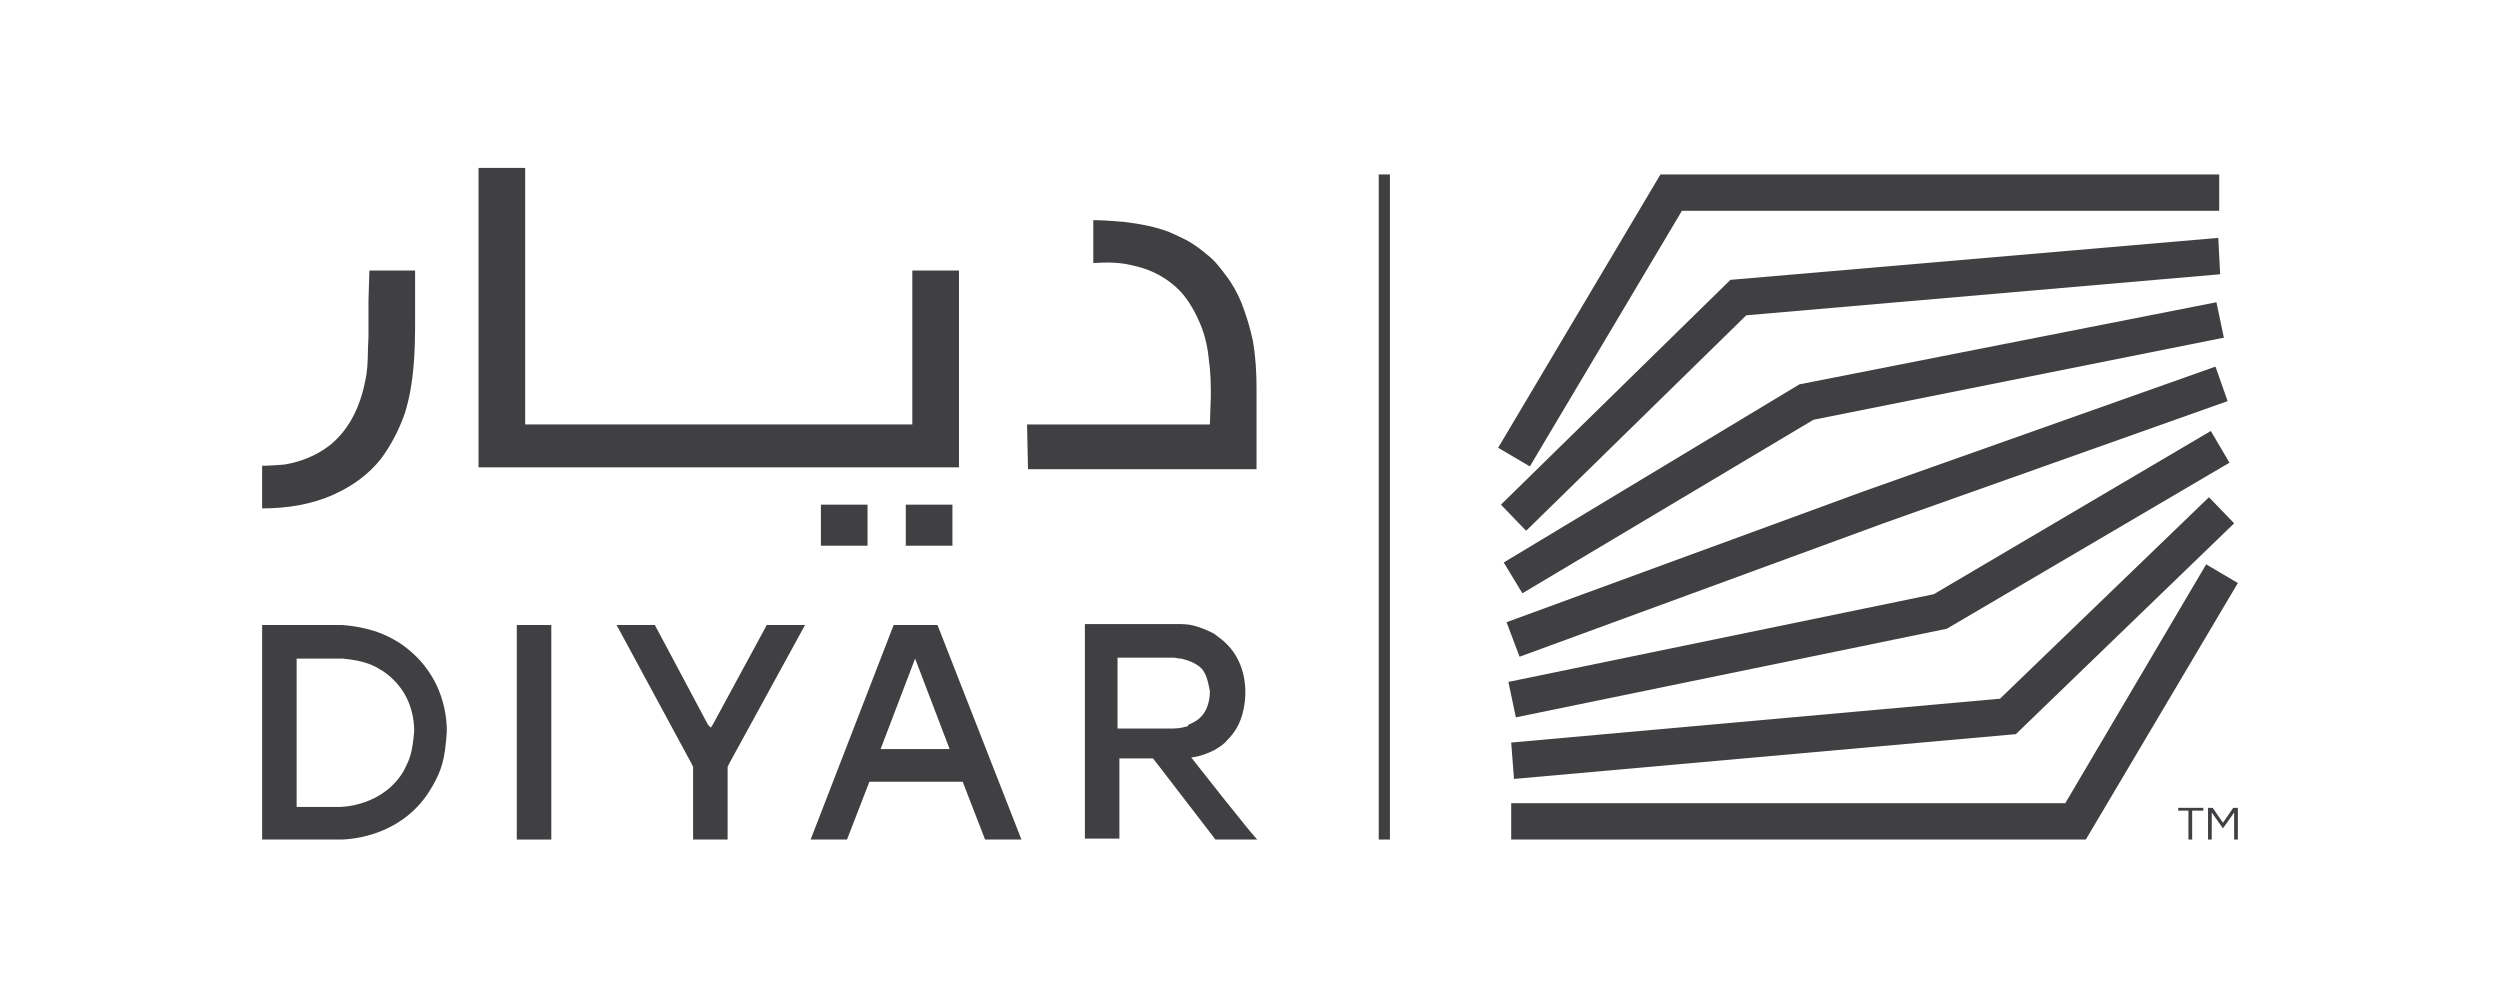 <svg xmlns="http://www.w3.org/2000/svg" xmlns:xlink="http://www.w3.org/1999/xlink" id="Layer_1" x="0px" y="0px" viewBox="0 0 268 108" style="enable-background:new 0 0 268 108;" xml:space="preserve"><style type="text/css">	.st0{fill:#403F42;}</style><g id="Diyar_Logo_x5F_Gray">	<path class="st0" d="M237.9,18.7v3.9h-57.6L164,50l-3.4-2L178,18.7H237.9z M237.8,25.5L185.5,30l-24.6,24.1l2.7,2.8l23.6-23.1  l50.8-4.4L237.8,25.5L237.8,25.5z M192.9,41.2l-31.7,19.1l2,3.3L194.4,45l44-8.8l-0.8-3.8L192.9,41.2L192.9,41.2z M199.7,52.7  l-38.2,14l1.4,3.7l39-14.3L238.8,43l-1.3-3.7L199.7,52.7L199.7,52.7z M207.3,63.7l-45.6,9.4l0.8,3.8l46.2-9.5L239,49.6l-2-3.4  L207.3,63.7L207.3,63.7z M214.4,74.9L162,79.6l0.3,3.9l53.8-4.8l23.4-22.6l-2.7-2.8L214.4,74.9L214.4,74.9z M221.4,86.1H162V90  h61.6l16.3-27.5l-3.4-2L221.4,86.1L221.4,86.1z"></path>	<g>		<polygon class="st0" points="233.5,86.6 236.2,86.6 236.2,86.9 235,86.9 235,90 234.6,90 234.6,86.9 233.5,86.9   "></polygon>		<polygon class="st0" points="236.7,90 236.7,86.6 237.2,86.6 238.3,88.2 239.4,86.6 239.9,86.6 239.9,90 239.5,90 239.5,87.1    238.3,88.8 237.1,87.1 237.1,90   "></polygon>	</g>	<rect x="147.8" y="18.7" class="st0" width="1.2" height="71.3"></rect>	<g>		<g>			<path class="st0" d="M110.1,45.5h19.6c0,0,0.1-2.8,0.1-3c0-1.2,0-2.5-0.2-3.8c-0.1-1.3-0.4-2.7-0.9-3.9s-1.2-2.5-2.1-3.5    c-1.3-1.4-3.1-2.4-5-2.8c-1.5-0.4-2.9-0.4-4.4-0.3v-4.6c1.1,0,2.2,0.1,3.4,0.2c1.6,0.2,3.3,0.5,4.8,1.1c0.7,0.3,1.3,0.6,1.9,0.9    c0.7,0.4,1.4,0.9,2.1,1.5c0.8,0.6,1.4,1.4,2,2.2c0.7,0.9,1.3,2,1.7,3c0.5,1.3,0.9,2.6,1.2,4c0.3,1.7,0.4,3.4,0.4,5.1    c0,0.4,0,8.7,0,8.7h-24.5L110.1,45.5L110.1,45.5z"></path>			<polygon class="st0" points="102.8,29 102.8,50.1 51.3,50.1 51.3,18 56.3,18 56.3,45.5 97.8,45.5 97.8,29    "></polygon>			<rect x="97.1" y="54.1" class="st0" width="5" height="4.4"></rect>			<rect x="88" y="54.1" class="st0" width="5" height="4.4"></rect>			<path class="st0" d="M39.6,29h4.9c0,1.8,0,3.6,0,5.4c0,3.3-0.1,6.7-1.1,9.9c-0.6,1.7-1.4,3.3-2.5,4.8c-1.3,1.7-3.1,3-5.1,3.9    c-2.4,1.1-5.1,1.5-7.7,1.5v-4.6c0,0.1,2.3-0.1,2.4-0.1c1.8-0.3,3.5-1,4.9-2.1c2.2-1.8,3.3-4.4,3.8-7.1c0.3-1.5,0.2-3,0.3-4.5    v-3.8L39.6,29L39.6,29z"></path>		</g>		<g>			<path class="st0" d="M42.8,68.9c-0.7-0.4-2.4-1.6-6.1-1.9h-8.6v23h8.3c0,0,6.7,0.2,10-5.8c0.9-1.6,1.3-2.7,1.5-5.8    C47.9,76.3,47.3,71.9,42.8,68.9z M43.3,82.6c-2.2,3.8-6.6,3.9-6.8,3.9h-4.7V70.6h4.9c2.4,0.2,3.5,0.8,4.1,1.2l0.2,0.1    c2.8,1.9,3.4,4.6,3.4,6.5C44.2,80.8,43.9,81.4,43.3,82.6z"></path>			<rect x="55.4" y="67" class="st0" width="3.7" height="23"></rect>			<polygon class="st0" points="86.3,67 78.2,81.8 78,82.2 78,90 74.3,90 74.3,82.2 74.1,81.8 66.1,67 70.2,67 75.9,77.7 76.2,78     76.4,77.7 82.2,67    "></polygon>			<path class="st0" d="M100.5,67h-4.7l-8.9,23h3.9l2.4-6.2h10l2.4,6.2h3.9L100.5,67L100.5,67z M94.4,80.3l3.7-9.7l3.7,9.7H94.4z"></path>			<path class="st0" d="M127.7,81.2c0.9-0.1,1.7-0.4,2.5-0.8c0.5-0.3,1-0.6,1.4-1.1c0.8-0.8,1.3-1.7,1.6-2.8    c0.5-1.8,0.4-3.9-0.4-5.6c-0.5-1.1-1.3-2-2.3-2.7c-0.1-0.1-0.3-0.2-0.4-0.3c-0.6-0.3-1.3-0.6-2-0.8c-0.7-0.2-1.3-0.2-2-0.2h-9.8    v23h3.7v-8.6h3.6l0.7,0.9l6,7.8h4.5C134.6,90,127.7,81.2,127.7,81.2z M127.1,77.9c-0.6,0.2-1.2,0.2-1.8,0.2h-5.5v-7.6h6    c0.2,0,0.5,0.1,0.8,0.1c0.9,0.2,1.9,0.6,2.4,1.3l0.1,0.2c0.1,0.1,0.1,0.2,0.2,0.4c0.2,0.5,0.3,1.1,0.4,1.6c0,0.6-0.1,1.2-0.3,1.7    c-0.3,0.8-0.9,1.4-1.6,1.7c-0.1,0.1-0.3,0.1-0.4,0.2C127.4,77.8,127.3,77.9,127.1,77.9z"></path>		</g>	</g></g></svg>